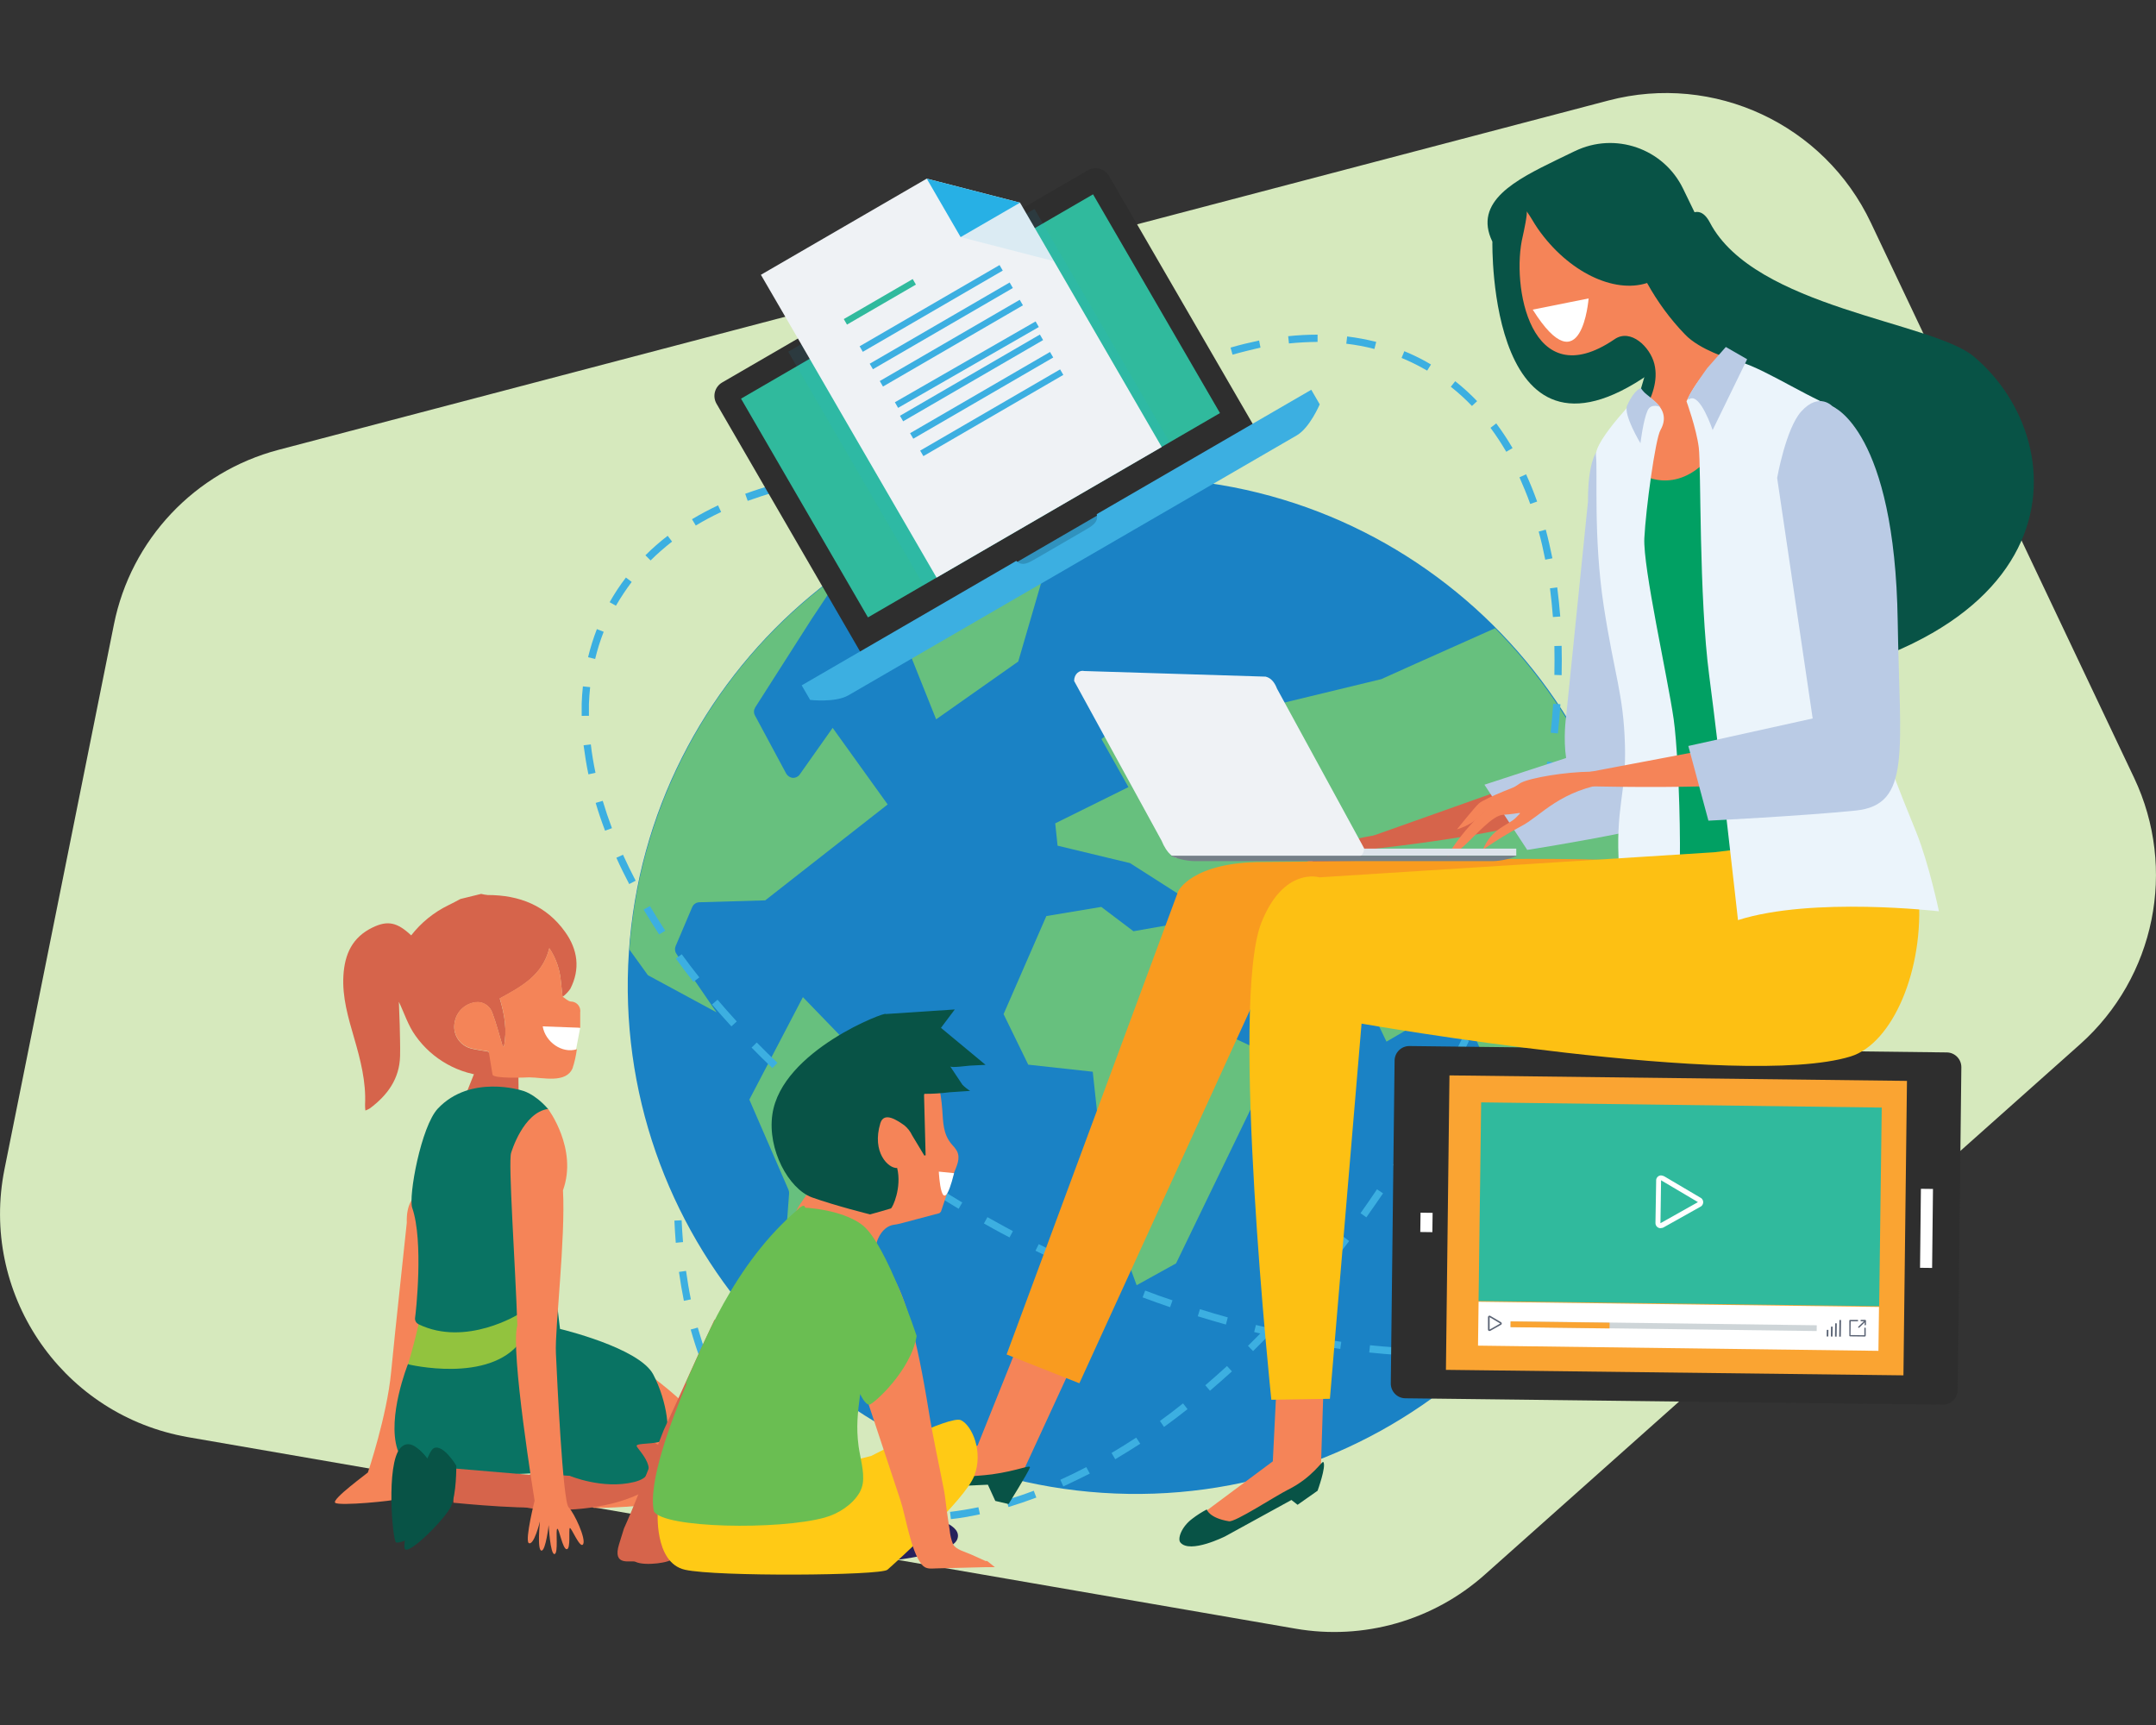 <?xml version="1.0" encoding="UTF-8"?> <!-- Generator: Adobe Illustrator 24.2.0, SVG Export Plug-In . SVG Version: 6.00 Build 0) --> <svg xmlns="http://www.w3.org/2000/svg" xmlns:xlink="http://www.w3.org/1999/xlink" version="1.1" id="Layer_1" x="0px" y="0px" viewBox="0 0 250 200" style="enable-background:new 0 0 250 200;" xml:space="preserve"><rect x="0" y="0" width="250" height="200" fill="#333333" stroke="none"/> <style type="text/css"> .st0{fill:#D6E9BD;} .st1{fill:#30BA9D;} .st2{fill-rule:evenodd;clip-rule:evenodd;fill:#FFFFFF;} .st3{fill:#1A82C5;} .st4{fill:#67C07E;} .st5{fill:#3CAFE1;} .st6{fill:#3092BE;} .st7{fill:#2E2E2E;} .st8{opacity:0.1;fill:#27B0E5;enable-background:new ;} .st9{fill:#EFF2F5;} .st10{fill:#27B0E5;} .st11{fill:#FAA432;} .st12{fill:none;stroke:#FFFFFF;stroke-width:1.4;} .st13{fill:#FFFFFF;} .st14{fill:#CED5D8;} .st15{fill:#5A6374;} .st16{fill:#085346;} .st17{fill:#D6644B;} .st18{fill:#F58458;} .st19{fill:#BACBE5;} .st20{fill:#F99B1F;} .st21{fill:#01A063;} .st22{fill:#EBF4FB;} .st23{fill:#FDC013;} .st24{fill:#DCE3EA;} .st25{fill:#758088;} .st26{fill:#097363;} .st27{fill:#92C33E;} .st28{fill:#F48458;} .st29{fill:#26225C;} .st30{fill:#FFCA15;} .st31{fill:#6ABE52;} </style> <g> <g id="Layer_3"> <path class="st0" d="M186.52,11.65L32.31,52.15C22.6,54.7,15.18,62.56,13.21,72.4L0.52,135.56c-2.85,14.24,6.38,28.09,20.62,30.94 c0.23,0.05,0.46,0.09,0.68,0.13l128.4,22.2c7.9,1.37,15.99-0.94,21.97-6.28l69.01-61.48c8.71-7.77,11.26-20.34,6.26-30.89 l-30.52-64.35C211.53,14.4,198.75,8.44,186.52,11.65z"></path> <path class="st1" d="M123.19,56.76c-31.78,4.82-53.73,34.6-48.9,66.38s34.59,53.72,66.38,48.9c31.79-4.82,53.72-34.6,48.9-66.38 C184.75,73.89,154.96,51.95,123.19,56.76z"></path> <path class="st2" d="M123.99,76.88c0,0-9.93,1.52-10.53,5.22c-0.6,3.7-0.66,13.32-3.58,12.59c-2.92-0.73-5.73-1.8-7.37,0.47 c-0.28,0.38-7.75,23.85-11.11,30.92c-0.98,2.04-1.29,4.11,0.03,6.18c1.84,2.88,19.53,19.32,22.64,19.14 c3.92-0.22,6.94-8.93,11.22-14.26c13.3-16.62,18.43-8.26,33.03-4.57c6.27,1.58,14.18-1.66,16.66-8.3 c1.17-3.15,6.42-27.15-6.37-35.42c-8.73-5.65-21.22-13.47-28.27-17.85c-10.44-6.5-6.24,2.34-1.86,8.77 c4.82,7.07,0.6,8.71-5.01,7.69c-5.61-1.02-9.2-1.96-9.37-4.98C123.93,79.45,123.99,76.88,123.99,76.88L123.99,76.88z M170.64,134.31c0,0,3.91-0.82,6.33-3.22c2.42-2.4,3.58,7.41,1.58,8.45C176.56,140.59,170.64,134.31,170.64,134.31L170.64,134.31z "></path> <path class="st3" d="M135.58,55.53c-32.41-2.15-60.52,22.49-62.66,54.89c-2.14,32.4,22.48,60.51,54.89,62.66 s60.51-22.49,62.66-54.89S167.97,57.66,135.58,55.53z"></path> <path class="st4" d="M189.06,101.46l-5.52,8.79l-9.63,16.73l-4.73-11.11l-8.41,4.9l-4.83-10.06l-4.99,5.56l-2.29-0.73l-7.27-3.41 l0.95,7.87l5.57,2.63l-11.54,23.85l-4.57,2.53l-3.43-9.33l-1.66-15.42l-7.48-0.82l-2.86-5.86l4.96-11.37l6.37-1.06l3.73,2.82 l9.39-1.65l-9.79-6.25l-8.4-2.02l-0.27-2.59l8.49-4.2l-3.13-5.57l8.79-6.99l8.65,3.67l15.01-3.63c0,0,6.23-2.81,13.19-5.9 C181.18,80.73,186.63,90.64,189.06,101.46z"></path> <path class="st4" d="M97.8,66.23l-3.7,5.56l-6.53,10.23c-0.17,0.28-0.19,0.62-0.04,0.91l3.65,6.79c0.17,0.26,0.44,0.44,0.75,0.47 c0.31,0.01,0.61-0.13,0.79-0.38l3.83-5.42l6.38,8.88l-14.2,11.12l-7.64,0.22c-0.36,0.01-0.67,0.22-0.82,0.55l-1.93,4.54 c-0.12,0.28-0.09,0.61,0.08,0.87l4.66,6.8l-7.95-4.3l-2.15-2.98C74.26,92.47,83.37,76.38,97.8,66.23z"></path> <path class="st4" d="M91.43,137.95l-4.54-10.46l6.21-11.88l15.01,15.51l-15.24,26.73l-2.34-6.44l0.97-13.03 C91.51,138.23,91.49,138.09,91.43,137.95z"></path> <path class="st4" d="M108.55,83.4l-5.71-14.28c9.9-4.25,16.41-4.93,18.9-5.01l-3.67,12.59L108.55,83.4z"></path> <path class="st5" d="M105.44,176.33c-0.67-0.02-1.35-0.07-2.01-0.14l0.09-0.84c1.1,0.12,2.21,0.17,3.32,0.16v0.84 C106.38,176.35,105.9,176.34,105.44,176.33z M110.26,176.13l-0.1-0.84c1.08-0.13,2.18-0.31,3.29-0.54l0.18,0.82 C112.5,175.81,111.36,176.02,110.26,176.13L110.26,176.13z M100.06,175.6c-1.11-0.27-2.2-0.61-3.26-1.02l0.31-0.78 c1.03,0.4,2.09,0.73,3.17,0.99L100.06,175.6z M116.94,174.73l-0.24-0.82c1.04-0.31,2.11-0.67,3.17-1.07l0.3,0.79 C119.08,174.04,117.99,174.41,116.94,174.73L116.94,174.73z M93.67,173.1c-1-0.56-1.95-1.19-2.86-1.89l0.51-0.67 c0.88,0.67,1.8,1.28,2.77,1.82L93.67,173.1z M123.3,172.34l-0.35-0.77c1-0.45,2.01-0.95,3.01-1.47l0.41,0.75 C125.34,171.37,124.3,171.87,123.3,172.34z M88.23,168.97c-0.81-0.81-1.56-1.68-2.25-2.58l0.67-0.51c0.67,0.88,1.4,1.72,2.18,2.5 L88.23,168.97z M129.32,169.19l-0.43-0.73c0.95-0.56,1.9-1.16,2.86-1.78l0.47,0.71c-0.97,0.62-1.93,1.22-2.89,1.79V169.19z M134.98,165.45l-0.48-0.7c0.89-0.64,1.8-1.33,2.68-2.04l0.52,0.67c-0.91,0.72-1.82,1.41-2.72,2.06V165.45z M84.06,163.56 c-0.59-0.98-1.12-1.98-1.61-3.02l0.76-0.36c0.47,1.01,1,1.99,1.57,2.94L84.06,163.56z M140.31,161.25l-0.55-0.64 c0.84-0.72,1.69-1.47,2.52-2.23l0.57,0.62c-0.84,0.76-1.69,1.51-2.54,2.24V161.25z M81.13,157.39c-0.38-1.04-0.73-2.13-1.04-3.24 l0.82-0.23c0.31,1.09,0.65,2.16,1.02,3.18L81.13,157.39z M145.31,156.66l-0.6-0.62c0.79-0.78,1.58-1.58,2.36-2.4l0.61,0.58 c-0.77,0.82-1.57,1.63-2.37,2.42L145.31,156.66z M79.3,150.82c-0.22-1.09-0.41-2.21-0.57-3.35l0.82-0.12 c0.16,1.12,0.34,2.23,0.56,3.3L79.3,150.82z M150.01,151.75l-0.63-0.57c0.74-0.82,1.49-1.68,2.21-2.53l0.64,0.54 C151.49,150.05,150.74,150.91,150.01,151.75z M78.36,144.09c-0.07-0.84-0.12-1.71-0.16-2.57l0.84-0.04 c0.04,0.85,0.09,1.71,0.16,2.53L78.36,144.09z M154.37,146.57l-0.66-0.53c0.69-0.87,1.38-1.76,2.06-2.66l0.67,0.51 C155.76,144.79,155.06,145.7,154.37,146.57L154.37,146.57z M158.45,141.15l-0.69-0.49c0.64-0.91,1.29-1.84,1.91-2.77l0.7,0.47 c-0.64,0.92-1.29,1.88-1.94,2.79L158.45,141.15z M162.22,135.53l-0.71-0.45c0.6-0.94,1.19-1.91,1.76-2.86l0.73,0.43 c-0.59,0.96-1.19,1.93-1.79,2.88H162.22z M165.7,129.71l-0.74-0.41c0.37-0.65,0.74-1.32,1.1-1.99l0.51-0.96l0.75,0.41l-0.52,0.97 c-0.38,0.65-0.75,1.33-1.12,1.98H165.7z M168.87,123.73l-0.76-0.38c0.5-1,0.99-2.04,1.47-3.03l0.76,0.36 c-0.49,1.02-0.98,2.04-1.49,3.05H168.87z M171.73,117.61l-0.78-0.33c0.45-1.03,0.89-2.07,1.31-3.1l0.78,0.31 c-0.42,1.02-0.86,2.07-1.31,3.11V117.61z M174.27,111.33l-0.79-0.3c0.41-1.05,0.78-2.12,1.13-3.17l0.82,0.27 c-0.38,1.04-0.76,2.11-1.16,3.18V111.33z M176.47,104.92l-0.82-0.25c0.33-1.07,0.65-2.15,0.95-3.22l0.82,0.22 c-0.29,1.06-0.62,2.15-0.95,3.24V104.92z M178.29,98.39l-0.82-0.2c0.27-1.09,0.52-2.2,0.75-3.26l0.82,0.18 c-0.22,1.06-0.46,2.17-0.75,3.27V98.39z M179.7,91.76l-0.82-0.15c0.2-1.11,0.38-2.22,0.53-3.32l0.82,0.12 c-0.16,1.09-0.33,2.22-0.53,3.33V91.76z M180.65,85.04l-0.84-0.09c0.12-1.12,0.21-2.24,0.29-3.35l0.84,0.05 c-0.07,1.1-0.17,2.24-0.29,3.37V85.04z M180.24,78.25c0.02-1.13,0.02-2.26,0-3.35l0.84-0.02c0.02,1.11,0.03,2.26,0,3.4 L180.24,78.25z M180.07,71.54c-0.09-1.13-0.2-2.25-0.34-3.33l0.84-0.11c0.14,1.1,0.26,2.24,0.35,3.38L180.07,71.54z M179.18,64.89 c-0.22-1.11-0.47-2.21-0.76-3.26l0.82-0.22c0.29,1.07,0.54,2.19,0.77,3.32L179.18,64.89z M114.8,58.84l-0.59-0.6 c0.82-0.79,1.63-1.58,2.47-2.33l0.57,0.62C116.43,57.27,115.6,58.07,114.8,58.84z M177.44,58.43c-0.38-1.07-0.82-2.11-1.25-3.09 l0.77-0.35c0.46,1.01,0.89,2.07,1.28,3.16L177.44,58.43z M119.77,54.31l-0.54-0.64c0.87-0.73,1.75-1.46,2.63-2.14l0.52,0.67 C121.51,52.87,120.63,53.58,119.77,54.31z M174.66,52.38c-0.56-0.96-1.17-1.89-1.83-2.78l0.67-0.51c0.68,0.92,1.31,1.87,1.89,2.86 L174.66,52.38z M125.06,50.18l-0.49-0.68c0.93-0.67,1.87-1.31,2.8-1.92l0.46,0.69C126.91,48.88,125.98,49.52,125.06,50.18 L125.06,50.18z M130.69,46.5l-0.41-0.73c0.99-0.58,1.99-1.13,2.98-1.63l0.39,0.75C132.65,45.39,131.65,45.94,130.69,46.5 L130.69,46.5z M170.68,47.07c-0.76-0.8-1.58-1.54-2.45-2.23l0.51-0.64c0.9,0.71,1.75,1.48,2.54,2.31L170.68,47.07z M136.65,43.43 l-0.34-0.77c1.05-0.47,2.11-0.9,3.15-1.29l0.29,0.79C138.72,42.56,137.68,42.97,136.65,43.43L136.65,43.43z M165.49,42.97 c-0.22-0.13-0.45-0.26-0.68-0.38c-0.74-0.4-1.51-0.77-2.29-1.09l0.32-0.78c0.81,0.33,1.6,0.71,2.38,1.13 c0.24,0.13,0.47,0.26,0.71,0.41L165.49,42.97z M142.92,41.12l-0.23-0.82c1.11-0.32,2.22-0.59,3.31-0.82l0.16,0.82 C145.11,40.55,144.01,40.81,142.92,41.12L142.92,41.12z M159.37,40.46c-1.07-0.28-2.16-0.48-3.26-0.61l0.1-0.84 c1.14,0.14,2.26,0.35,3.37,0.63L159.37,40.46z M149.46,39.82l-0.09-0.84c1.13-0.12,2.27-0.18,3.41-0.18v0.84 C151.68,39.65,150.56,39.71,149.46,39.82L149.46,39.82z"></path> <path class="st5" d="M165.54,157.24l0.02-0.84c1.13,0.02,2.26,0.02,3.35,0l0.02,0.84C167.83,157.24,166.69,157.24,165.54,157.24z M162.15,157.1c-1.11-0.07-2.25-0.17-3.38-0.29l0.09-0.84c1.12,0.11,2.25,0.21,3.35,0.28L162.15,157.1z M172.34,157.07l-0.07-0.84 c1.13-0.09,2.25-0.2,3.33-0.34l0.11,0.84c-1.1,0.11-2.24,0.25-3.38,0.33V157.07z M155.41,156.4c-1.1-0.16-2.23-0.34-3.35-0.54 l0.15-0.82c1.11,0.2,2.22,0.38,3.32,0.53L155.41,156.4z M148.73,155.2c-1.09-0.23-2.2-0.49-3.3-0.76l0.2-0.82 c1.09,0.27,2.2,0.52,3.26,0.75L148.73,155.2z M179.07,156.16l-0.16-0.82c1.11-0.22,2.21-0.47,3.26-0.76l0.22,0.82 C181.32,155.68,180.21,155.94,179.07,156.16L179.07,156.16z M142.15,153.57c-1.07-0.3-2.17-0.62-3.26-0.96l0.25-0.82 c1.07,0.33,2.16,0.66,3.23,0.95L142.15,153.57z M185.64,154.39l-0.28-0.8c1.07-0.38,2.11-0.82,3.1-1.25l0.35,0.77 C187.8,153.57,186.74,154,185.64,154.39z M135.68,151.56c-1.06-0.36-2.13-0.75-3.19-1.14l0.3-0.79c1.05,0.41,2.11,0.78,3.17,1.13 L135.68,151.56z M191.84,151.53l-0.41-0.73c0.96-0.56,1.88-1.17,2.77-1.83l0.51,0.68C193.79,150.32,192.83,150.95,191.84,151.53z M129.33,149.19c-1.04-0.41-2.09-0.87-3.13-1.31l0.34-0.78c1.02,0.45,2.07,0.89,3.1,1.31L129.33,149.19z M123.12,146.48 c-1.02-0.47-2.04-0.97-3.05-1.47l0.38-0.76c1,0.5,2.02,0.99,3.03,1.47L123.12,146.48z M197.31,147.45l-0.58-0.61 c0.8-0.77,1.54-1.58,2.23-2.45l0.66,0.53C198.9,145.81,198.13,146.66,197.31,147.45z M117.06,143.47l-0.97-0.51 c-0.67-0.36-1.34-0.73-2-1.11l0.41-0.73c0.66,0.37,1.33,0.74,1.99,1.1l0.96,0.52L117.06,143.47z M111.16,140.15 c-0.97-0.58-1.94-1.18-2.89-1.78l0.45-0.71c0.94,0.59,1.9,1.19,2.86,1.76L111.16,140.15z M201.55,142.08l-0.73-0.43 c0.13-0.22,0.26-0.45,0.38-0.68c0.4-0.74,0.76-1.51,1.09-2.29l0.78,0.32c-0.33,0.81-0.71,1.6-1.12,2.38 c-0.13,0.22-0.26,0.46-0.4,0.69L201.55,142.08z M105.43,136.51c-0.93-0.63-1.87-1.27-2.79-1.92l0.49-0.69 c0.91,0.64,1.84,1.29,2.77,1.91L105.43,136.51z M99.91,132.59c-0.91-0.68-1.81-1.38-2.68-2.07l0.53-0.66 c0.87,0.69,1.76,1.39,2.66,2.06L99.91,132.59z M204.15,135.73l-0.82-0.21c0.27-1.07,0.48-2.16,0.61-3.26l0.84,0.1 C204.64,133.49,204.43,134.62,204.15,135.73L204.15,135.73z M94.61,128.38c-0.87-0.73-1.73-1.48-2.56-2.23l0.56-0.63 c0.82,0.74,1.68,1.49,2.54,2.21L94.61,128.38z M204.14,128.95c0-1.11-0.06-2.22-0.18-3.32l0.84-0.09 c0.12,1.13,0.18,2.28,0.18,3.42L204.14,128.95z M89.56,123.84c-0.82-0.78-1.63-1.58-2.41-2.38l0.6-0.59 c0.78,0.79,1.58,1.58,2.4,2.36L89.56,123.84z M84.81,119c-0.77-0.84-1.53-1.69-2.25-2.54l0.64-0.55c0.72,0.84,1.47,1.69,2.23,2.52 L84.81,119z M203.47,122.32c-0.22-1.07-0.48-2.16-0.82-3.24l0.82-0.23c0.32,1.11,0.59,2.22,0.82,3.31L203.47,122.32z M80.41,113.84c-0.71-0.89-1.4-1.8-2.04-2.71l0.68-0.49c0.65,0.89,1.33,1.79,2.04,2.68L80.41,113.84z M201.62,115.88 c-0.38-1.02-0.82-2.07-1.27-3.1l0.77-0.34c0.47,1.05,0.9,2.11,1.29,3.15L201.62,115.88z M76.43,108.34 c-0.63-0.95-1.22-1.92-1.8-2.88l0.73-0.41c0.56,0.94,1.16,1.9,1.78,2.86L76.43,108.34z M198.91,109.77 c-0.5-0.98-1.05-1.96-1.63-2.94l0.73-0.41c0.58,0.99,1.13,1.99,1.63,2.98L198.91,109.77z M72.96,102.5 c-0.53-1.02-1.04-2.04-1.49-3.05l0.77-0.35c0.45,1,0.95,2.01,1.47,3.01L72.96,102.5z M195.52,103.98c-0.6-0.92-1.22-1.85-1.9-2.77 l0.69-0.49c0.67,0.93,1.31,1.87,1.92,2.8L195.52,103.98z M70.16,96.31c-0.41-1.08-0.78-2.16-1.09-3.22l0.82-0.24 c0.31,1.04,0.67,2.11,1.07,3.17L70.16,96.31z M191.61,98.53c-0.68-0.87-1.39-1.74-2.12-2.6l0.64-0.55 c0.73,0.87,1.46,1.75,2.14,2.63L191.61,98.53z M68.23,89.78c-0.24-1.13-0.41-2.27-0.56-3.37l0.84-0.1 c0.12,1.08,0.31,2.18,0.54,3.29L68.23,89.78z M187.27,93.4c-0.75-0.82-1.52-1.63-2.31-2.45l0.6-0.59 c0.79,0.82,1.58,1.63,2.33,2.45L187.27,93.4z M67.45,83c0-0.47,0-0.95,0-1.42c0.02-0.67,0.07-1.35,0.14-2l0.84,0.09 c-0.07,0.64-0.11,1.29-0.14,1.95c0,0.45,0,0.91,0,1.37L67.45,83z M69.01,76.4l-0.82-0.2c0.27-1.11,0.61-2.2,1.02-3.26l0.79,0.31 C69.6,74.27,69.27,75.32,69.01,76.4L69.01,76.4z M71.42,70.23l-0.73-0.41c0.56-0.99,1.19-1.95,1.89-2.86l0.67,0.51 C72.58,68.36,71.97,69.28,71.42,70.23L71.42,70.23z M75.44,64.98l-0.6-0.6c0.81-0.81,1.67-1.56,2.58-2.26l0.51,0.67 C77.06,63.48,76.22,64.2,75.44,64.98L75.44,64.98z M80.68,60.93l-0.44-0.73c0.95-0.57,1.97-1.11,3.02-1.61l0.36,0.77 C82.62,59.83,81.64,60.35,80.68,60.93z M86.7,58.07l-0.29-0.82c1.04-0.38,2.13-0.73,3.24-1.04l0.23,0.82 C88.79,57.36,87.72,57.71,86.7,58.07z M93.14,56.27l-0.17-0.82c1.09-0.22,2.21-0.41,3.35-0.57l0.12,0.82 c-1.12,0.18-2.23,0.37-3.3,0.58V56.27z M121.01,56.65l-1.17-0.21l0.15-0.82l1.18,0.21L121.01,56.65z M99.78,55.34l-0.07-0.84 c1.11-0.09,2.24-0.16,3.39-0.19l0.02,0.84c-1.14,0.06-2.27,0.11-3.36,0.2L99.78,55.34z M116.52,55.92 c-1.12-0.15-2.24-0.29-3.34-0.41l0.09-0.84c1.11,0.11,2.24,0.25,3.37,0.41L116.52,55.92z M109.83,55.26 c-1.13-0.07-2.25-0.11-3.35-0.13v-0.84c1.11,0,2.25,0.06,3.39,0.13L109.83,55.26z"></path> <rect x="116.36" y="62.24" transform="matrix(0.865 -0.502 0.502 0.865 -15.071 70.118)" class="st6" width="12.9" height="1.67"></rect> <path class="st7" d="M99.81,75.67L83.08,46.8c-0.49-0.86-0.2-1.95,0.65-2.45l42.42-24.61c0.86-0.49,1.95-0.2,2.45,0.66 l16.73,28.87"></path> <rect x="90.09" y="32.44" transform="matrix(0.865 -0.502 0.502 0.865 -8.287 63.385)" class="st1" width="47.19" height="29.32"></rect> <path class="st5" d="M153.03,46.88l-0.98-1.69l-24.56,14.24l-0.32,0.19c0.23,0.94-0.51,1.35-1.4,1.87l-5.62,3.26 c-0.88,0.51-1.61,0.96-2.31,0.28l-0.32,0.19L92.96,79.46l0.98,1.69c0,0,2.93,0.34,4.43-0.53l18.8-10.9l14.41-8.35l18.8-10.9 C151.88,49.59,153.03,46.88,153.03,46.88z"></path> <g> <polygon class="st8" points="135.64,51.29 127.21,36.74 119.95,24.23 112.42,28.59 91.4,40.78 94.53,46.18 98.66,53.3 107.09,67.84 "></polygon> </g> <polygon class="st9" points="134.71,51.83 123.77,32.96 118.28,23.5 107.46,20.71 88.23,31.86 92.3,38.86 97.65,48.1 108.6,66.97 "></polygon> <polygon class="st10" points="111.39,27.49 118.28,23.5 107.46,20.71 "></polygon> <polygon class="st8" points="118.28,23.5 111.39,27.49 122.21,30.28 "></polygon> <rect x="97.4" y="34.66" transform="matrix(0.865 -0.502 0.502 0.865 -3.809 55.908)" class="st1" width="9.24" height="0.74"></rect> <rect x="98.59" y="35.43" transform="matrix(0.865 -0.502 0.502 0.865 -3.39 58.995)" class="st5" width="18.76" height="0.74"></rect> <rect x="99.76" y="37.45" transform="matrix(0.865 -0.502 0.502 0.865 -4.245 59.855)" class="st5" width="18.76" height="0.74"></rect> <rect x="100.93" y="39.46" transform="matrix(0.865 -0.502 0.502 0.865 -5.098 60.711)" class="st5" width="18.76" height="0.74"></rect> <rect x="102.71" y="41.87" transform="matrix(0.867 -0.498 0.498 0.867 -6.135 61.487)" class="st5" width="18.82" height="0.75"></rect> <rect x="103.27" y="43.49" transform="matrix(0.865 -0.502 0.502 0.865 -6.806 62.429)" class="st5" width="18.76" height="0.74"></rect> <rect x="104.44" y="45.51" transform="matrix(0.865 -0.502 0.502 0.865 -7.658 63.288)" class="st5" width="18.76" height="0.74"></rect> <rect x="105.61" y="47.53" transform="matrix(0.865 -0.502 0.502 0.865 -8.514 64.147)" class="st5" width="18.76" height="0.74"></rect> <path class="st7" d="M161.27,160.39l0.44-37.42c0.01-0.95,0.79-1.7,1.73-1.69l62.3,0.74c0.95,0.01,1.7,0.79,1.69,1.73L227,161.17 c-0.01,0.95-0.79,1.7-1.73,1.69l-62.3-0.74C162.02,162.12,161.26,161.34,161.27,160.39z"></path> <rect x="177.29" y="115.55" transform="matrix(0.012 -1 1 0.012 49.986 334.727)" class="st11" width="34.14" height="53.05"></rect> <line class="st12" x1="223.44" y1="137.84" x2="223.34" y2="147"></line> <line class="st12" x1="165.42" y1="140.61" x2="165.39" y2="142.85"></line> <rect x="183.21" y="116.36" transform="matrix(0.013 -1 1 0.013 52.707 332.538)" class="st1" width="23.03" height="46.45"></rect> <rect x="192" y="130.51" transform="matrix(0.013 -1 1 0.013 38.378 346.319)" class="st13" width="5.09" height="46.43"></rect> <rect x="192.48" y="135.96" transform="matrix(0.013 -1 1 0.013 36.693 344.575)" class="st14" width="0.67" height="35.5"></rect> <rect x="180.46" y="147.82" transform="matrix(0.013 -1 1 0.013 24.987 332.413)" class="st11" width="0.67" height="11.48"></rect> <path class="st15" d="M172.7,154.32c-0.09,0-0.17-0.08-0.16-0.18c0,0,0-0.01,0-0.01v-1.4c-0.01-0.1,0.07-0.18,0.16-0.19 c0,0,0.01,0,0.01,0c0.04,0,0.07,0.01,0.11,0.03l1.22,0.72c0.06,0.03,0.1,0.09,0.1,0.16c0,0.07-0.04,0.13-0.11,0.16l-1.22,0.69 C172.78,154.31,172.74,154.32,172.7,154.32L172.7,154.32z M172.73,152.69c0,0.01,0,0.01,0,0.02v1.41c0,0,0,0,0,0.02h0.02 l1.22-0.69h0.02h-0.02l-1.22-0.72l0,0L172.73,152.69z"></path> <rect x="212.31" y="153.86" transform="matrix(0.013 -1 1 0.013 56.645 365.283)" class="st15" width="1.93" height="0.19"></rect> <rect x="212.01" y="154.05" transform="matrix(0.013 -1 1 0.013 55.971 364.976)" class="st15" width="1.54" height="0.19"></rect> <rect x="211.72" y="154.24" transform="matrix(0.013 -1 1 0.013 55.308 364.676)" class="st15" width="1.15" height="0.19"></rect> <rect x="211.43" y="154.42" transform="matrix(0.013 -1 1 0.013 54.645 364.377)" class="st15" width="0.77" height="0.19"></rect> <path class="st15" d="M216.28,154.96l-1.76-0.02c-0.04,0-0.08-0.03-0.08-0.08c0,0,0,0,0,0v-1.75c0-0.05,0.04-0.08,0.08-0.08l0,0 h0.87c0.04,0,0.08,0.04,0.08,0.08c0,0.04-0.03,0.08-0.08,0.08c0,0,0,0,0,0h-0.79l-0.02,1.6l1.6,0.02V154 c0-0.04,0.03-0.08,0.08-0.08c0,0,0,0,0,0c0.04,0,0.08,0.03,0.08,0.08c0,0,0,0,0,0v0.87c0,0.04-0.04,0.08-0.08,0.08L216.28,154.96z "></path> <path class="st15" d="M216.3,153.68c-0.05,0-0.08-0.04-0.08-0.08v0v-0.41h-0.41c-0.04,0-0.08-0.03-0.08-0.08c0,0,0,0,0,0 c0-0.05,0.04-0.08,0.08-0.08l0,0l0,0h0.48c0.04,0,0.08,0.04,0.08,0.08v0.47c0,0.04-0.04,0.08-0.08,0.08L216.3,153.68z"></path> <path class="st15" d="M215.54,153.95c-0.02,0-0.04-0.01-0.06-0.02c-0.03-0.03-0.03-0.08,0-0.11c0,0,0,0,0,0l0.7-0.68 c0.03-0.03,0.08-0.03,0.11,0c0.03,0.03,0.03,0.08,0,0.11c0,0,0,0,0,0l-0.7,0.68C215.58,153.94,215.56,153.95,215.54,153.95z"></path> <path class="st13" d="M192.53,142.4c-0.32-0.01-0.58-0.28-0.57-0.61c0-0.02,0-0.03,0-0.05l0.08-4.82 c-0.03-0.32,0.2-0.61,0.53-0.64c0.02,0,0.03,0,0.05,0c0.13,0.01,0.26,0.05,0.37,0.11l4.15,2.45c0.3,0.13,0.44,0.49,0.3,0.79 c-0.06,0.14-0.17,0.24-0.3,0.3l-4.21,2.36c-0.11,0.07-0.24,0.1-0.37,0.1L192.53,142.4z M192.61,136.85c0,0,0,0.04,0,0.08 l-0.07,4.81c-0.01,0.02-0.01,0.05,0,0.07c0.03,0,0.05-0.01,0.07-0.03l4.2-2.36c0.02-0.01,0.05-0.03,0.07-0.05l-0.07-0.04 l-4.14-2.45C192.66,136.86,192.63,136.85,192.61,136.85L192.61,136.85z"></path> <path class="st16" d="M228.88,41.34c-4.82-4.05-25.42-5.64-30.61-15.54c-2.89-5.51-8.26,8.98-6.58,14.63 c-9.85,30.77-4.95,40.97,3.73,40.33C241.55,77.37,240.96,51.48,228.88,41.34z"></path> <path class="st17" d="M187.62,90.72c0,0,0.46,2.04-9.42,4.56c-9.87,2.52-24.97,3.74-24.97,3.74l22.23-7.89 C175.46,91.13,184.1,88.49,187.62,90.72z"></path> <path class="st17" d="M161.18,97.78c-4.65,1.33-5.98,4.24-7.62,5.49c-1.12,0.88-2.17,1.84-3.17,2.86 c0.46-2.29,1.95-2.77,2.52-3.63c0.57-0.86,0.47-0.48-1.22-0.13c-0.96,0.2-2.14,2.34-3.07,3.6c-0.82,1.09-1.44,1.34-1.44,1.34 c0.5-1.33,1.13-2.61,1.88-3.82c1.07-1.66,2.34-3.19,3.78-4.55c0.88-0.68,3.96-1.68,6.26-2.04 C161.68,96.54,164.53,96.82,161.18,97.78z"></path> <path class="st18" d="M153.09,98.96c0,0-3.3,1.93-3.79,2.58c-0.34,0.45-1.63,2.89-1.63,2.89c0.73-0.35,1.36-0.88,1.84-1.54 C150.08,101.94,153.09,98.96,153.09,98.96z"></path> <path class="st19" d="M182.11,87.72c0,0,9.17-2.04,10.1,3.48c0.53,3.13-1.22,4.79-4,5.35c-5.17,1.06-11.12,1.99-11.12,1.99 l-4.96-7.56L182.11,87.72z"></path> <path class="st19" d="M181.59,83.17l2.55-25.07c0,0-0.18-6.56,2.19-6.42c3.41,0.19,4.06,5.85,4.35,7.89 c0.6,4.13,1.47,5.77,1.41,16.19c-0.04,6.43,0.41,13.69,0,18.02c-0.27,2.99-3.19-0.33-6.22-0.61 C180.21,92.64,181.59,83.17,181.59,83.17z"></path> <polygon class="st18" points="126.59,153.37 118.21,171.53 106.6,171.79 100.73,170.6 113.36,167.6 120.12,150.74 "></polygon> <path class="st16" d="M116.95,174.38l-1.54-0.36l-0.86-1.88l-9.37,0.41l-7.54-1.4c0.08-0.3,0.26-0.57,0.51-0.76 c1.33-0.72,7.19-1.07,7.19-1.07s-0.62,1.63,0.05,1.97c0.67,0.34,7.89-0.11,9.63-0.35c2.98-0.41,4.53-1.18,4.4-0.78 C119.2,170.77,116.95,174.38,116.95,174.38z"></path> <path class="st20" d="M172.94,116.47l-27.37-0.73l-20.41,44.64l-8.44-3.34l19.9-53.71c0,0,1.58-3.39,9.84-3.39 c8.05,0,40.52-0.89,44.21,0.14C199.43,102.5,171.44,109.05,172.94,116.47z"></path> <path class="st16" d="M192.21,42.66l0.16-5.05c4.66-2.27,6.6-7.89,4.34-12.55c0-0.01-0.01-0.01-0.01-0.02l-1.54-3.17 c-2.26-4.66-7.88-6.61-12.54-4.35c-0.01,0-0.02,0.01-0.03,0.01l-2.11,1.02c-4.67,2.28-9.7,4.8-7.43,9.47 C173.05,28.04,172.46,57.37,192.21,42.66z"></path> <path class="st18" d="M177.02,24.49c0.47,0.64,0.85,1.38,1.31,2.04c3.51,5.01,8.82,7.53,12.66,6.28c1.2,2.17,2.67,4.18,4.39,5.96 c1.71,1.81,5.31,2.86,5.31,2.86c2.45,3.49,1.07,13.54-7.72,14.58c-5.31,0.62-4.2-4.95-2.36-8.42c0.91-1.71,1.71-3.64,1.22-5.6 c-0.48-1.95-2.74-4.15-4.61-2.86c-9.79,6.68-12.02-6.29-10.65-11.93C176.67,26.97,177.16,24.69,177.02,24.49z"></path> <path class="st21" d="M204.54,107.62c0,0-4.02,0.82-5.13,1.25c-1.49,0.56-5.84-0.15-5.84-0.15s-0.56-21.51-1.63-29.01 c-1.08-7.5-3-9.54-2.98-11.89c0-3.75,0.33-4.63,0.99-7.54c0.66-2.91-1.27-6.78-0.61-6.04c1.06,1.19,5.03,3.04,8.75-1.06 C198.74,52.48,204.54,107.62,204.54,107.62z"></path> <path class="st22" d="M190.3,45.53c0,0-5.46,5.5-5.24,7.31c0.22,1.81-0.33,9.39,0.91,17.48c1.25,8.09,2.27,10.09,2.45,15.99 s-1.16,7.22-0.67,14.46c0.41,5.67,1.28,10.68,1.28,10.68c1.65,0.38,3.37-0.15,4.52-1.39c1.94-2.1,1.22-21.83,0.52-26.69 s-3.57-17.59-3.4-20.98c0.17-3.38,1.27-11.47,1.87-12.53C194.06,47.2,190.73,45.8,190.3,45.53z"></path> <path class="st19" d="M190.28,45.01c0.18,0.28,0.41,0.53,0.67,0.73c0.57,0.44,1.11,0.93,1.6,1.46c0,0-1.09-0.53-1.51,0.41 c-0.51,1.16-0.82,3.78-0.82,3.78s-2.02-3.33-1.54-4.39C189.55,45.09,190.28,45.01,190.28,45.01z"></path> <polygon class="st18" points="153.58,157.34 153.17,170.05 150.58,173.1 143.68,177.08 138.56,176.15 147.59,169.43 148.25,156.09 "></polygon> <path class="st16" d="M152.78,172.84l-2.32,1.63l-0.71-0.56l-7.69,4.22c0,0-4.06,2.04-5.18,0.72c-0.37-0.41,0.09-1.82,1.39-2.78 c0.52-0.4,1.07-0.75,1.66-1.06c0,0,0.27,0.99,2.57,1.37c0.73,0.13,5.31-2.89,6.87-3.67c2.82-1.4,3.94-3.38,4.08-3.2 C153.81,170.01,152.78,172.84,152.78,172.84z"></path> <path class="st23" d="M207.76,90.31l-3.3,7.8l-5.67,0.7l-45.8,2.91c0,0-4.11-1.27-6.71,5.21c-3.72,9.22,1.14,55.36,1.14,55.36 l6.79-0.11l3.67-43.5c0,0,44.02,7.7,56.7,3.81c4.87-1.49,8.57-10.08,7.89-18.77c-0.54-6.81-5.08-13.06-5.08-13.06L207.76,90.31z"></path> <path class="st22" d="M201.53,106.68c0,0-2.13-19.18-3.33-28.29c-1.21-9.11-0.94-24.34-1.22-26.53s-1.42-5.33-1.42-5.33 s2.21-4.96,5.11-4.79c2.54,0.14,8.02,3.85,11.9,5.43c2.69,1.09,3.82,30.68,4.08,32.3c0.87,5.81,3.72,12.47,5.57,17.07 c1.47,3.67,2.61,9.12,2.61,9.12S210.15,103.93,201.53,106.68z"></path> <path class="st19" d="M200.12,40.23l-2.16,2.45c0,0-3.01,4.16-2.04,3.58c1.22-0.74,2.67,3.6,2.67,3.6l4-8.21L200.12,40.23z"></path> <path class="st18" d="M217.68,86.89c0,0,3.35,2.38-9.31,3.67c-12.66,1.29-31.54,0.36-31.54,0.36l28.95-5.48 C205.78,85.44,213.76,83.83,217.68,86.89z"></path> <path class="st18" d="M186.87,90.76c-6,0.79-8.2,3.86-10.46,5.02c-1.54,0.82-3.03,1.74-4.46,2.74c1.01-2.5,2.95-2.83,3.82-3.71 c0.87-0.88,0.66-0.47-1.49-0.34c-1.22,0.08-3.09,2.3-4.49,3.58c-1.2,1.11-2.04,1.29-2.04,1.29c0.88-1.44,1.9-2.78,3.05-4.01 c1.66-1.73,3.52-3.26,5.53-4.56c1.22-0.62,5.22-1.27,8.13-1.3C187.73,89.44,191.19,90.19,186.87,90.76z"></path> <path class="st18" d="M176.66,90.84c0,0-4.44,1.66-5.18,2.32c-0.5,0.45-2.54,3-2.54,3s1.68-0.48,2.56-1.46 C172.38,93.73,176.66,90.84,176.66,90.84z"></path> <path class="st19" d="M210.19,83.3l-4.12-27.89c0,0,1.02-5.75,2.8-7.71c2.11-2.33,3.67-0.54,3.67-0.54s7.17,2.76,7.51,24.84 c0.23,15.1,1.63,21.33-4.9,21.98c-6.07,0.62-17.05,1.17-17.05,1.17l-2.33-8.66L210.19,83.3z"></path> <rect x="135.86" y="98.39" class="st24" width="39.96" height="0.82"></rect> <path class="st9" d="M158.17,98.34c0.04,0.6-0.42,1.11-1.01,1.15h-20.49c-0.55,0-1.31-0.41-1.99-2.04l-10.13-18.5 c0-0.82,0.63-1.29,1.18-1.15l21.02,0.65c0.56,0.13,1.01,0.56,1.33,1.4L158.17,98.34z"></path> <path class="st25" d="M155.7,99.21h20.22c-1.03,0.45-2.14,0.67-3.26,0.63h-33.69c-1.12,0.04-2.24-0.18-3.26-0.63H155.7z"></path> <polygon class="st13" points="67.27,119.19 66.38,123.86 59.48,117.44 65.74,118.6 "></polygon> <polygon class="st17" points="53.23,128.87 60.18,130.88 60.07,120.73 55.8,122.42 "></polygon> <path class="st18" d="M47.17,141.76c0,0.18-1.34,12.31-1.82,17.35s-2.67,11.55-2.69,11.61s-4.2,3.09-3.8,3.51 c0.41,0.42,6.99-0.24,7.16-0.41s2.67-4.56,2.67-4.56s3.32-25.94,2.45-28.93C50.26,137.33,47.03,137.62,47.17,141.76z"></path> <path class="st18" d="M68.85,174.83c0,0,15.8,0.11,15.28-4.85c-0.51-4.95-9.54-11.1-9.54-11.1l-10.65,10.44L68.85,174.83z"></path> <path class="st17" d="M74.23,166.6c0,0-6.77-4.03,4.4,2.19c-3.26,8.2-20.28,6.27-18.02,5.57c-3.62-1.51,5.64-6.71,5.64-6.71 L74.23,166.6z"></path> <path class="st26" d="M61.45,170.83c-0.09,0-14.16,0.99-15.37-2.8s1.22-9.86,1.22-9.86l1.74-1.6l-0.5-3.04 c-0.29-0.13-0.45-0.43-0.41-0.74c0.09-0.52,1.01-8.89-0.33-12.75c-0.46-1.31,1.02-9.45,2.98-11.52c3.78-3.99,9.72-2.09,9.72-2.09 s1.41,0.27,3.04,2.13c-0.82,8.27,1.4,25.52,1.4,25.52s9.18,2.17,10.81,5.28c1.63,3.11,2.13,7.21,1.15,7.67 c-0.99,0.46-3.1,0.25-3.08,0.61s3.34,3.3-0.3,4.19c-3.64,0.89-7.45-0.72-7.45-0.72L61.45,170.83z"></path> <path class="st17" d="M52.58,174.23c0,0,10.43,1.06,11.65,0.26c1.22-0.8-0.78-3.32-0.78-3.32l-11.09-0.94L52.58,174.23z"></path> <path class="st27" d="M60.18,152.34c0,0-6.14,3.86-11.64,1.2c-0.49,2.17-1.22,4.64-1.22,4.64s9.39,2.29,13.06-2.64 C60.76,153.26,60.18,152.34,60.18,152.34z"></path> <path class="st18" d="M59.27,133.66c0.03-0.09,1.38-4.66,4.28-5.09c0,0,3.47,4.61,1.73,9.44c0.31,5.54-0.95,16.04-0.82,18.86 s0.79,17.19,1.47,17.88c0.67,0.69,2.04,3.65,1.69,4.28c-0.35,0.63-1.4-2.04-1.55-1.86c-0.15,0.18,0.13,2.42-0.35,2.45 c-0.48,0.03-0.89-2.45-1.1-2.37c-0.22,0.08,0.16,2.9-0.33,2.93c-0.49,0.03-0.67-3.36-0.67-3.36s-0.33,2.93-0.82,2.96 c-0.55,0.03-0.19-3.39-0.19-3.39s-0.71,2.93-1.32,2.5c-0.41-0.48,0.7-4.9,0.7-4.9s-2.86-17.52-2-20.32 C59.75,146.52,58.91,134.66,59.27,133.66z"></path> <path class="st16" d="M50.46,170.71c0-0.09-2.35-4.69-4.04-2.82c-1.69,1.87-0.9,10.81-0.49,10.94c0.4,0.13,1.55-0.45,1.55-0.45 L50.46,170.71z"></path> <path class="st16" d="M50.3,170.38c0,0-3.05,7.46-3.84,8.31c0.07-2.55,3.29-8.57,2.07-10.67C49.3,168.66,49.9,169.47,50.3,170.38z "></path> <path class="st16" d="M52.91,169.93c0,0-1.53-2.56-2.62-2.02s-3.9,11.15-3.32,11.71c0.58,0.56,4.63-3.51,5.31-4.94 C52.95,173.25,52.91,169.93,52.91,169.93z"></path> <path class="st17" d="M56.61,124.78c-3.37-0.21-6.47-1.93-8.42-4.68c-0.87-1.19-1.33-2.69-1.94-3.95c0.03,0.78,0.07,1.74,0.1,2.69 c0.02,1.22,0.07,2.42,0.04,3.62c-0.07,2.63-1.47,4.53-3.49,6.04c-0.17,0.1-0.34,0.19-0.53,0.26c-0.03-0.22-0.04-0.45-0.04-0.67 c0.13-2.67-0.53-5.2-1.26-7.72c-0.69-2.38-1.4-4.74-1.25-7.26s1.05-4.44,3.37-5.57c1.75-0.85,2.86-0.62,4.49,0.91 c1.15-1.48,2.63-2.68,4.32-3.5c0.47-0.22,0.93-0.48,1.39-0.72l2.4-0.59c0.25,0.06,0.51,0.11,0.76,0.13c3.67,0,6.8,1.22,8.98,4.28 c1.46,2.04,1.78,4.29,0.6,6.6c-0.25,0.35-0.55,0.67-0.9,0.93c-0.06-0.58-0.12-1.17-0.19-1.75c-0.11-1.39-0.57-2.73-1.34-3.89 c-0.79,3.19-3.3,4.49-5.75,5.83c0.56,1.87,0.88,3.71,0.47,5.62c-0.11-0.08-0.18-0.2-0.21-0.33c-0.36-1.2-0.67-2.42-1.11-3.58 c-0.23-0.74-0.9-1.26-1.67-1.29c-1.33,0.03-2.46,0.99-2.7,2.3c-0.29,1.32,0.47,2.63,1.76,3.04c0.66,0.19,1.35,0.25,2.18,0.41 c0.13,0.82,0.29,1.75,0.44,2.68L56.61,124.78z"></path> <path class="st28" d="M57.11,124.59l-0.44-2.68c-0.82-0.15-1.53-0.21-2.18-0.41c-1.29-0.4-2.05-1.72-1.76-3.04 c0.24-1.31,1.37-2.27,2.7-2.3c0.77,0.03,1.44,0.55,1.67,1.29c0.45,1.16,0.75,2.38,1.11,3.58c0.03,0.13,0.11,0.25,0.21,0.33 c0.41-1.9,0.09-3.75-0.47-5.62c2.45-1.36,4.96-2.64,5.75-5.83c0.77,1.16,1.23,2.5,1.34,3.89c0.07,0.59,0.13,1.17,0.19,1.75 c0.32,0.2,0.62,0.53,0.96,0.57c0.61,0,1.1,0.49,1.1,1.09c0,0.04,0,0.09-0.01,0.13c0,0.56,0,1.11,0,1.82L62.93,119 c0.3,1.8,2.24,3.19,3.96,2.65c-0.1,0.74-0.26,1.47-0.49,2.19c-0.76,1.8-3.41,1.09-5.01,1.07 C60.97,124.93,57.19,125.09,57.11,124.59z"></path> <path class="st17" d="M82.75,153.23c-1.98,4.17-3.82,8.39-5.78,12.56c-1.81,4.68-3.65,9.31-4.62,11.43 c-0.19,0.6-0.37,1.2-0.56,1.8c-0.84,2.69,1.4,1.82,1.9,2.06c1.09,0.53,4.16,0.08,4.28-0.38s7.41-26.38,7.41-26.38l-2.54-1.3 L82.75,153.23z"></path> <path class="st29" d="M103.56,180.91c0,0,6.72-0.71,7.43-2.42c0.71-1.71-2.93-2.5-2.93-2.5S103.76,179.07,103.56,180.91z"></path> <path class="st30" d="M76.28,175.06c0,0-0.51,6.12,3.15,6.94c3.66,0.82,22.68,0.68,23.47,0c0.79-0.68,8.96-8.05,10.06-10.86 c1.1-2.81-0.25-5.87-1.53-6.48c-1.28-0.61-10.4,4.14-10.4,4.14L76.28,175.06z"></path> <path class="st18" d="M110.97,133.47c-0.17-0.3-0.39-0.57-0.63-0.82c-1-1.17-0.97-2.55-1.08-4c-0.15-2.04-0.59-4.04-1.32-5.95 c-0.01-0.03-0.03-0.05-0.06-0.06c-0.73-0.33-7.48,4.16-8.03,4.8c-1.49,1.77-2.03,4.15-1.46,6.39c-0.39,0.12-0.77,0.28-1.13,0.47 c-1.38,0.76-5.16,6.01-4.94,6.26c0,0,9.06,5.02,9.23,3.95c0.17-1.07,0.89-2.27,2-2.49c0.29-0.05,0.56-0.08,0.85-0.16l1.84-0.49 l2.69-0.71l0.18-0.18l0.96-2.86c0.18-0.55,0.35-1.1,0.55-1.63C110.92,135.2,111.4,134.33,110.97,133.47z"></path> <path class="st18" d="M114.28,181.7h0.58h0.5l-0.89-0.71h-0.18l-1.71-0.77c-0.63-0.29-1.74-0.54-2.07-1.18 c-0.21-0.52-0.34-1.07-0.39-1.63c-0.13-0.82-0.25-1.63-0.36-2.45c-0.1-0.72-0.16-1.46-0.3-2.18c-0.58-3-1.25-5.99-1.74-9.01 c-2.94-18.26-5.09-15.16-5.89-19.34l-2.42,14.45l4.99,15.03c0.65,1.96,1.2,5.92,2.49,7.49c0.49,0.6,1.08,0.45,1.78,0.44l2.1-0.05 L114.28,181.7z"></path> <path class="st16" d="M100.89,140.8c0.07,0,2.22-0.63,2.41-0.69c0.2-0.07,1.29-2.42,0.73-4.69c-1.02,0.07-2.97-1.82-1.95-5.19 c0.43-1.42,2.02-0.29,2.78,0.24c0.39,0.32,0.7,0.72,0.91,1.17l1.41,2.34l0.15-0.04l-0.18-6.89c0-0.09,0-0.16,0.04-0.23 c0.97,0.01,1.94-0.06,2.9-0.18l2.4-0.16c-0.32-0.2-0.62-0.44-0.89-0.71l-1.42-2.13c0.13,0.19,2.06-0.08,2.29-0.09l1.81-0.09 l-5.17-4.29l1.6-2.13l-8.02,0.53c0.22-0.38-12.07,4.2-13.13,11.64c-0.59,4.08,1.89,8.61,4.57,9.61 C96.83,139.79,100.89,140.8,100.89,140.8z"></path> <path class="st31" d="M100.05,171.96c0.19-1.35-0.31-2.94-0.49-4.26c-0.3-2.23-0.11-3.85,0.18-6.07c0,0,0.6,1.31,1.09,1.22 c0.49-0.09,4.8-3.94,5.46-7.95c0,0-3.43-10.47-6.19-12.78c-1.56-1.3-4.59-2.04-7.33-2.13c-0.5,0.67-1,1.34-1.49,2.02 c-2.58,3.55-5.03,7.2-7.35,10.95c-1.44,2.33-2.82,4.69-4.15,7.09c-2.09,4.94-4.65,11.93-3.96,15.17 c1.07,1.97,14.52,2.2,19.81,0.73c1.56-0.43,3.19-1.46,4.03-2.88C99.85,172.73,99.99,172.35,100.05,171.96z"></path> <path class="st18" d="M104.43,133.43c-0.11-0.26-0.9-0.61-0.64-1.24c0.11-0.35,0.43-0.61,0.8-0.63c0,0-1.34-2.28-2.04-1.44 c-0.7,0.84-0.77,3.6,0.6,4.18C104.51,134.87,104.64,133.92,104.43,133.43z"></path> <path class="st31" d="M79.55,160.25c-0.34,0.71,5.64,1.61,5.64,1.61s10.83-24.57,7.58-21.85 C84.91,146.56,81.35,156.43,79.55,160.25z"></path> <path class="st13" d="M110.63,136.02l-1.77-0.18C108.86,135.84,109.15,141.97,110.63,136.02z"></path> <path class="st13" d="M177.73,35.9l6.48-1.3C184.2,34.61,183.43,44.97,177.73,35.9z"></path> </g> </g> </svg> 
